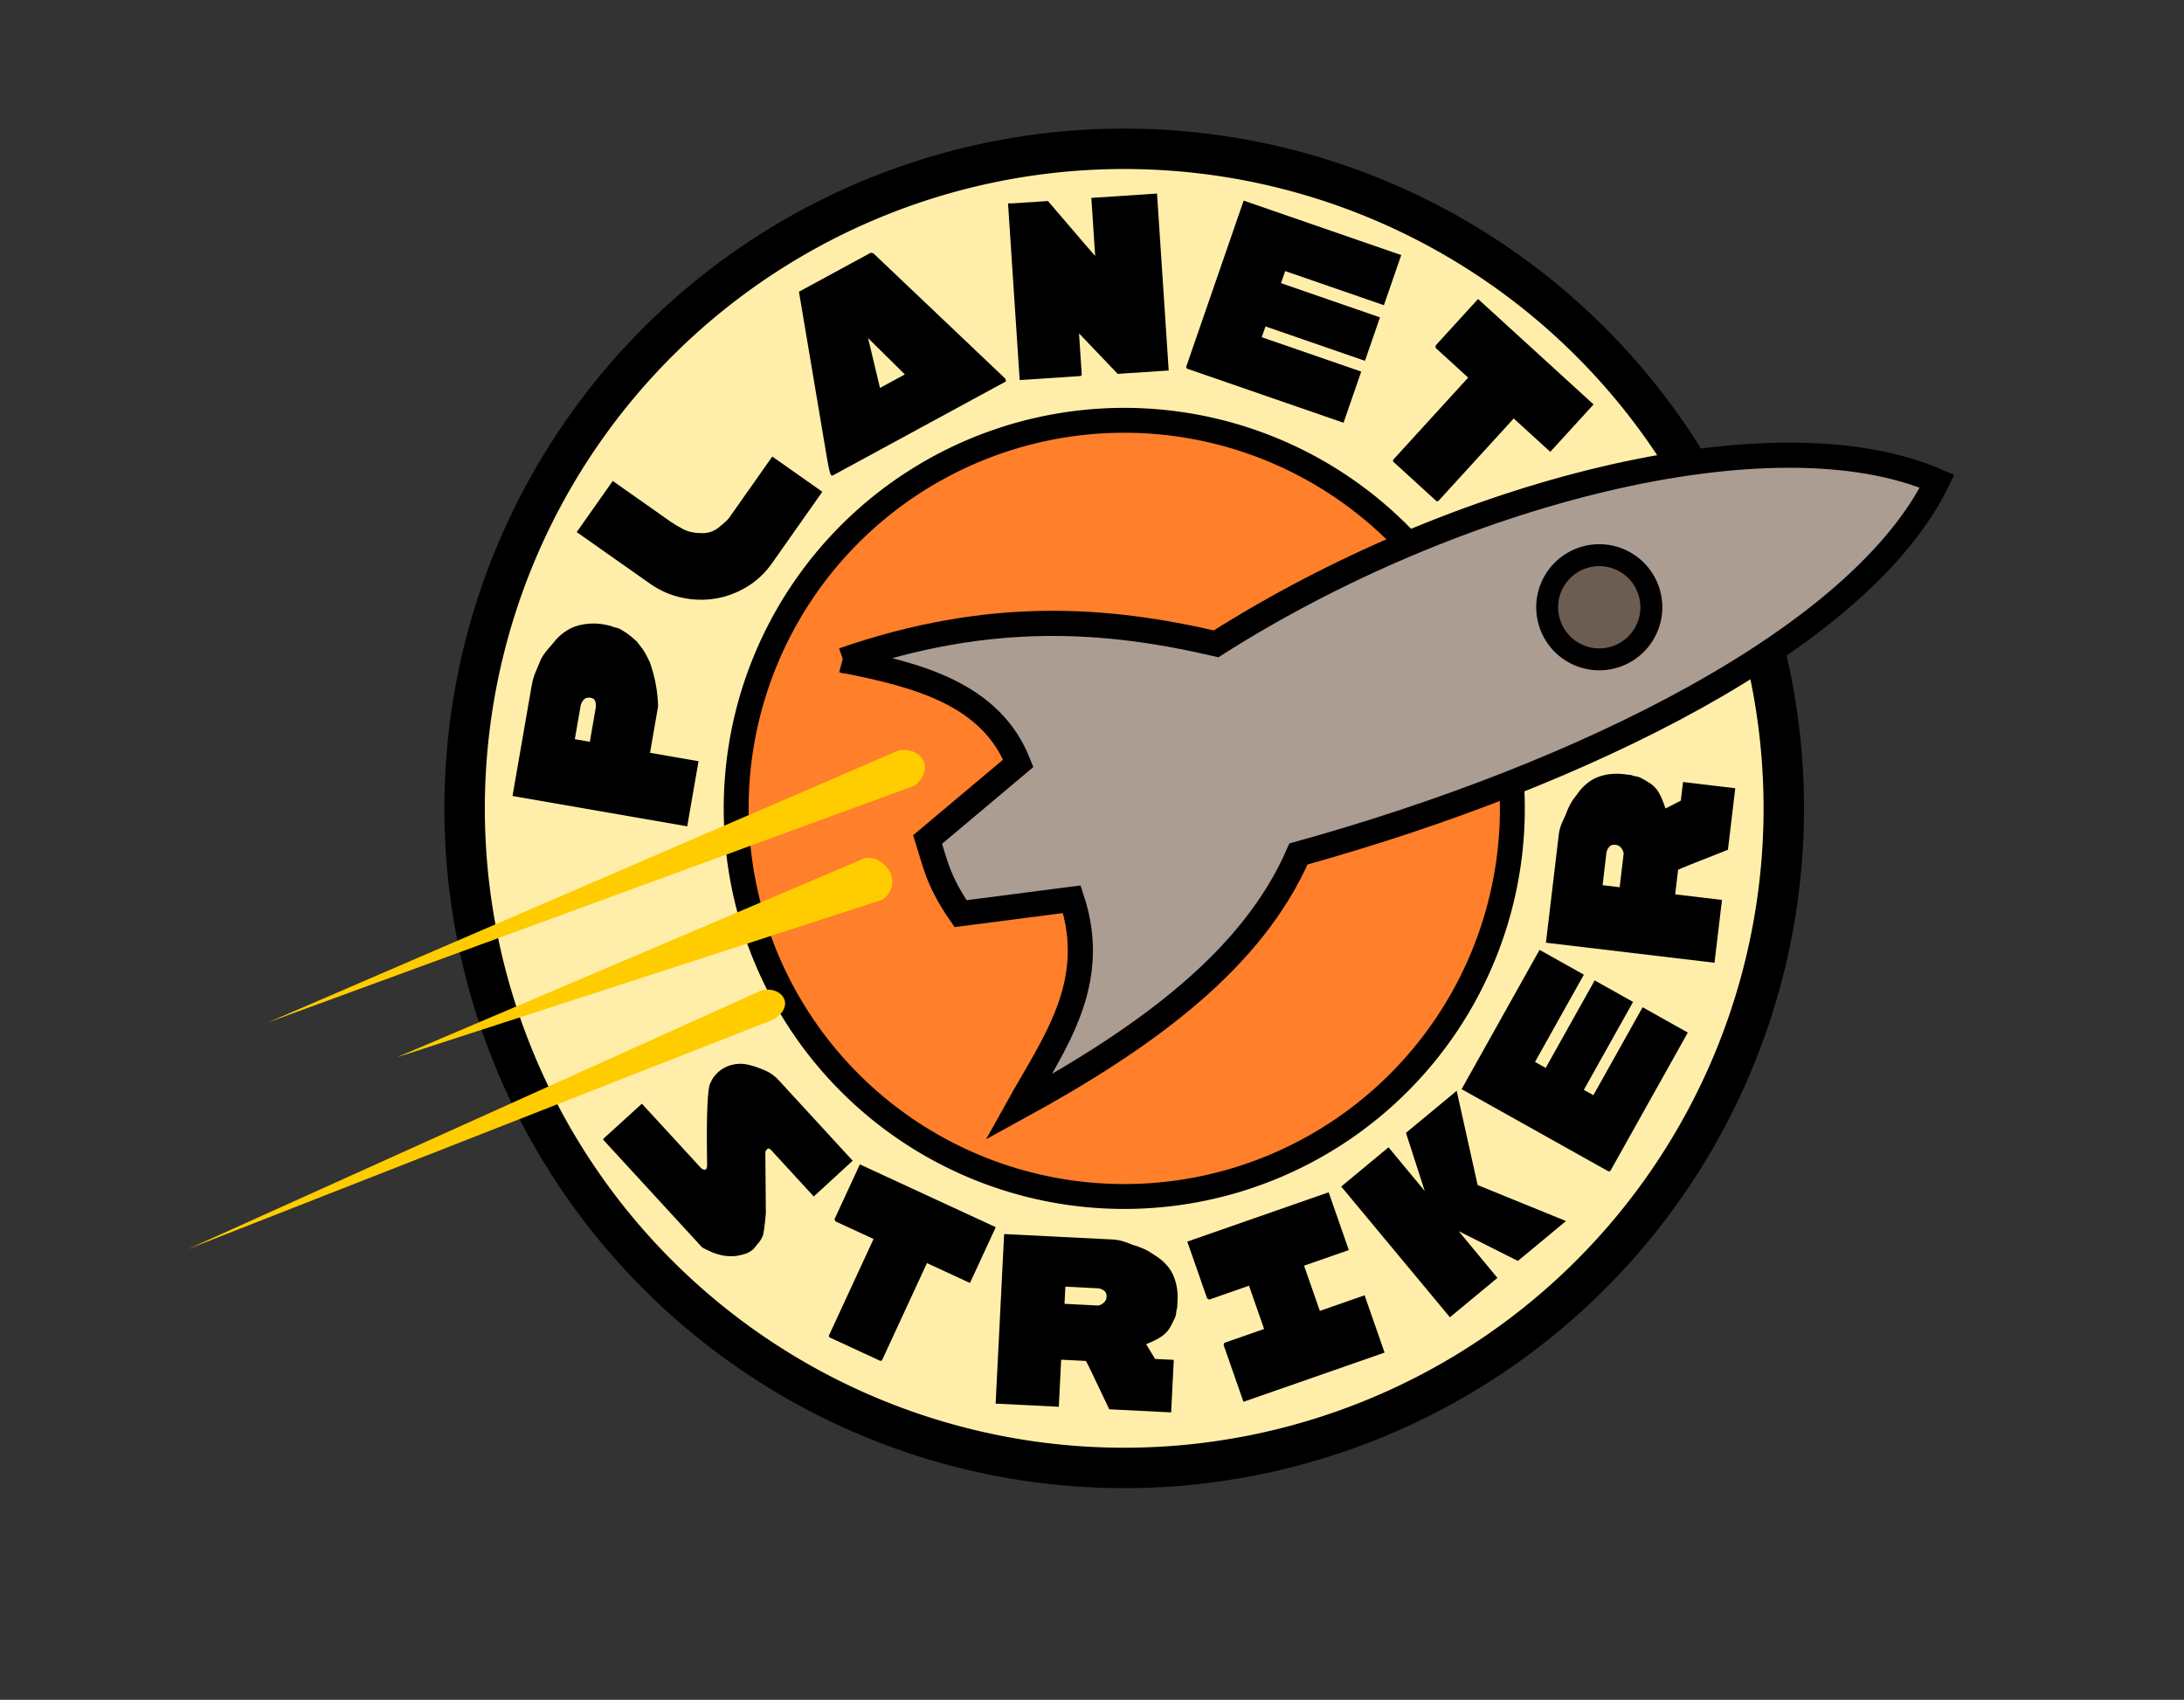 <?xml version="1.0" encoding="UTF-8"?>
<svg version="1.1" viewBox="0 0 1042 811" xmlns="http://www.w3.org/2000/svg">
<rect x="0" y="0" width="1042" height="811" fill="#333333" stroke="none"/>
<path transform="matrix(1.431 0 0 1.431 -367.71 -295)" d="m851.69 475.67a219.91 219.91 0 1 1-439.82 0 219.91 219.91 0 1 1 439.82 0z" fill="#fea" stroke="#000" stroke-width="13.481"/>
<path transform="matrix(.842 0 0 .842 4.437 -14.815)" d="m851.69 475.67a219.91 219.91 0 1 1-439.82 0 219.91 219.91 0 1 1 439.82 0z" fill="#ff7f2a" stroke="#000" stroke-width="14.103"/>
<g transform="matrix(.809 0 0 .809 85.373 40.139)">
<path d="m391.76 339.77c86.723-30.055 155.69-24.621 219.91-9.681 140.05-89.028 327.92-138.12 425.25-95.908-45.522 92.882-209 173.29-376.68 219.84-27.054 62.072-88.72 107.56-165.26 149.41 20.841-37.465 47.999-72.824 31.611-122.71l-65.61 8.493c-13.37-19.176-15.282-30.713-19.432-43.742l53.466-44.944c-16.11-40.59-58.46-52.03-103.26-60.76z" fill="#ac9d93" stroke="#010000" stroke-miterlimit="3.9" stroke-width="14.832"/>
<path d="m434.1 413.63c13.395-11.922 1.309-23.276-9.72-20.654l-371.78 160.37z" fill="#fc0"/>
<path d="m415.01 480.96c13.454-10.346 0.455-27.012-10.622-24.453l-275.92 117.43z" fill="#fc0"/>
<path d="m350.86 551.57c13.859-8.967 3.419-20.584-7.918-16.826l-337.64 152.31z" fill="#fc0"/>
</g>
<g transform="matrix(-.9 .045 -.045 -.9 945.62 888.92)">
<path d="m748.84 603.15-12.959 57.452c-0.676 2.995-1.504 5.465-2.484 7.409-0.981 1.944-2.047 4.165-3.199 6.662-0.67 1.224-1.538 2.454-2.605 3.69-1.067 1.235-2.102 2.332-3.105 3.289l-2.928 3.173c-3.669 3.602-7.722 5.862-12.161 6.78-4.439 0.918-8.906 0.87-13.401-0.144l-0.699-0.158c-0.469-0.106-1.026-0.256-1.671-0.451-0.645-0.195-1.061-0.314-1.246-0.355-0.969-0.513-1.921-0.875-2.859-1.086-0.935-0.211-1.865-0.667-2.791-1.368-1.892-1.214-3.426-2.372-4.604-3.474-1.178-1.102-2.208-2.096-3.089-2.983l-0.219-0.347c-0.674-0.939-1.512-2.136-2.512-3.592-1.001-1.456-2.228-3.972-3.683-7.55-1.268-4.419-2.133-8.55-2.595-12.393-0.462-3.843-0.64-7.525-0.534-11.045l5.482-24.302-25.425-5.735 7.699-34.132zm-34.452 28.394-7.866-1.774-4.055 17.979c-0.19 0.843-0.173 1.856 0.051 3.039 0.224 1.183 1.039 1.933 2.446 2.25 1.592 0.359 2.842 0.05 3.752-0.926 0.909-0.977 1.48-1.979 1.712-3.008z"/>
<path d="m602.5 775.79-25.531-19.949 28.462-36.425c3.959-5.067 8.652-9.045 14.076-11.934 5.425-2.889 11.072-4.659 16.943-5.31 5.87-0.652 11.776-0.179 17.715 1.417 5.94 1.596 11.406 4.345 16.4 8.247l37.332 29.17-20.39 26.096-29.389-22.963c-1.741-1.36-3.902-2.805-6.484-4.335-2.582-1.53-5.733-2.408-9.453-2.634-3.529-0.318-6.676 0.513-9.443 2.493-3.077 2.225-4.999 3.829-5.768 4.812z"/>
<path d="m572.07 764.79-0.124-0.258c-0.208-0.433-0.571-0.525-1.088-0.277l-93.854 45.061c-0.095 0.471-0.018 0.967 0.232 1.488 1e-4 -4e-5 0.106 0.108 0.317 0.325 0.212 0.217 0.549 0.588 1.012 1.113l65.05 68.282c0.171 0.132 0.46 0.234 0.868 0.305 0.408 0.071 0.612 0.106 0.612 0.106l38.942-18.697c-3.709-31.234-6.458-54.648-8.246-70.242s-2.765-23.564-2.932-23.91c-0.161-0.774-0.28-1.409-0.359-1.905-0.079-0.495-0.222-0.959-0.43-1.393zm-23.359 71.116-18.481-20.196 13.501-6.482z"/>
<path d="m468.84 903.32-18.863 0.301c-15.588-20.203-23.43-30.304-23.527-30.303l0.491 30.815-34.844 0.556-1.497-93.877 27.071-0.432 19.367 22.445-0.351-22.027 0.566-0.585 32.397-0.517 1.494 93.732z"/>
<path d="m381.27 812.24-34.798 86.426-81.885-32.97 10.488-26.049 51.295 20.653 2.528-6.278-51.429-20.707 9.09-22.576 51.694 20.814 2.259-5.609-51.694-20.814 10.703-26.583 81.351 32.755z"/>
<path d="m274.26 757.67 0.107-0.916-21.994-22.193-0.917 0.098-42.035 41.659-18.449-18.616-24.14 23.925 58.283 58.809 23.628-23.417 0.108-1.32-16.423-16.571z"/>
</g>
<g transform="matrix(.36 -.784 .784 .36 -423.32 1014.3)">
<path d="m840.28 521.4 26.371 11.215-18.773 44.751c-0.293 1.44-0.085 2.309 0.622 2.606 0.532 0.223 1.383 0.059 2.551-0.493 25.017-11.992 39.028-17.722 42.033-17.189 2.23-0.106 4.497 0.323 6.798 1.289 3.01 1.262 5.483 3.185 7.419 5.767 1.937 2.582 3.163 5.491 3.681 8.726 0.502 3.022 0.776 6.027 0.824 9.014 0.048 2.987-0.56 5.986-1.822 8.995l-23.341 55.639-26.957-11.308 13.537-32.269c0.445-1.062 0.27-1.76-0.527-2.094-0.443-0.186-1.03-0.276-1.759-0.271l-30.917 14.513c-3.532 1.225-6.311 2.142-8.338 2.75-2.026 0.608-3.341 0.889-3.944 0.843-1.161 0.034-2.31-0.083-3.446-0.352-1.136-0.269-2.449-0.611-3.94-1.026l-0.988-0.257c-2.034-0.854-3.829-2.283-5.383-4.288-1.677-1.955-3.007-4.18-3.991-6.673-0.984-2.494-1.591-5.455-1.82-8.884 0.025-0.301 0.037-0.764 0.039-1.387 1e-3 -0.624-1e-3 -1.302-7e-3 -2.033-6e-3 -0.732 0.014-1.4 0.06-2.005 0.046-0.605 0.143-1.085 0.291-1.438l31.085-74.098z"/>
<path d="m793.23 680.13-0.722 0.574-0.078 31.245 0.719 0.577 59.181 0.148-0.066 26.209 33.987 0.085 0.207-82.797-33.266-0.083-1.008 0.859-0.058 23.33z"/>
<path d="m884.73 744.76 22.242 55.619c0.57 1.425 0.971 2.687 1.203 3.783 0.232 1.097 0.401 2.167 0.507 3.209 0.106 1.043 0.177 2.126 0.213 3.249 0.036 1.123 0.17 2.362 0.403 3.717 0.143 1.391 0.222 2.884 0.239 4.479 0.016 1.595-0.118 3.071-0.402 4.427l-0.615 4.274c-0.983 5.047-2.984 9.156-6.005 12.329-3.021 3.172-6.671 5.614-10.95 7.325l-3.876 1.55c-1.089 0.126-2.079 0.368-2.971 0.724-0.89 0.356-1.915 0.507-3.075 0.453-2.157 0.036-4.046-0.035-5.668-0.213-1.622-0.178-3.16-0.597-4.613-1.258-1.454-0.66-2.889-1.534-4.304-2.621-1.416-1.087-3.043-2.505-4.881-4.253l-5.373 7.89 3.849 9.626-27.008 10.801-12.726-31.823c12.677-15.097 18.979-22.735 18.907-22.915l-5.08-12.702-24.201 9.678-12.992-32.488zm-12.305 42.916-8.826 3.53 6.844 17.113c0.321 0.802 1.132 1.538 2.433 2.208 1.301 0.669 2.621 0.736 3.959 0.201 1.515-0.606 2.371-1.569 2.567-2.889 0.196-1.32 0.099-2.47-0.293-3.449z"/>
<path d="m938.06 902.8-19.093 18.369 18.171 18.887-24.179 23.262-57.308-59.565 23.97-23.061 1.228-0.181 16.176 16.813 18.263-17.571-16.176-16.813 0.128-1.318 23.973-23.064 57.405 59.666-24.388 23.464z"/>
<path d="m945.79 988.01 40.623-84.807 30.626 14.726-13.605 28.294 24.896-22.864 32.832 15.787-42.527 32.282 2.296 52.713-31.145-14.976 1.3-36.604-14.54 30.238z"/>
<path d="m1055.7 1034.1 7.434-92.871 87.992 7.043-2.241 27.992-55.12-4.412-0.54 6.746 55.265 4.424-1.942 24.259-55.549-4.446-0.482 6.028 55.549 4.446-2.287 28.565-87.418-6.997z"/>
<path d="m1156.2 949.82 57.008-18.392c1.461-0.471 2.747-0.785 3.857-0.942 1.11-0.156 2.189-0.252 3.237-0.287 1.048-0.035 2.133-0.032 3.256 9e-3 1.123 0.041 2.368-8e-3 3.736-0.148 1.398-0.048 2.893-0.025 4.485 0.068 1.592 0.093 3.055 0.327 4.39 0.703l4.222 0.905c4.968 1.325 8.931 3.603 11.89 6.833 2.958 3.231 5.145 7.039 6.56 11.425l1.282 3.973c0.052 1.095 0.225 2.099 0.52 3.014 0.294 0.912 0.375 1.945 0.242 3.099-0.112 2.154-0.312 4.034-0.6 5.64-0.288 1.606-0.812 3.112-1.57 4.517-0.758 1.405-1.728 2.777-2.909 4.115-1.181 1.339-2.707 2.865-4.576 4.579l7.505 5.9 9.866-3.183 8.931 27.682-32.618 10.523c-14.196-13.678-21.386-20.487-21.57-20.428l-13.019 4.2 8.003 24.805-33.299 10.743zm41.976 15.207 2.918 9.046 17.54-5.659c0.823-0.265 1.612-1.024 2.369-2.276 0.756-1.252 0.913-2.564 0.471-3.936-0.501-1.553-1.403-2.472-2.707-2.758-1.304-0.286-2.457-0.267-3.461 0.057z"/>
</g>
<path transform="matrix(.113 0 0 .113 691.63 235.98)" d="m851.69 475.67a219.91 219.91 0 1 1-439.82 0 219.91 219.91 0 1 1 439.82 0z" fill="#6c5d53" stroke="#000" stroke-width="92.54"/>
</svg>
